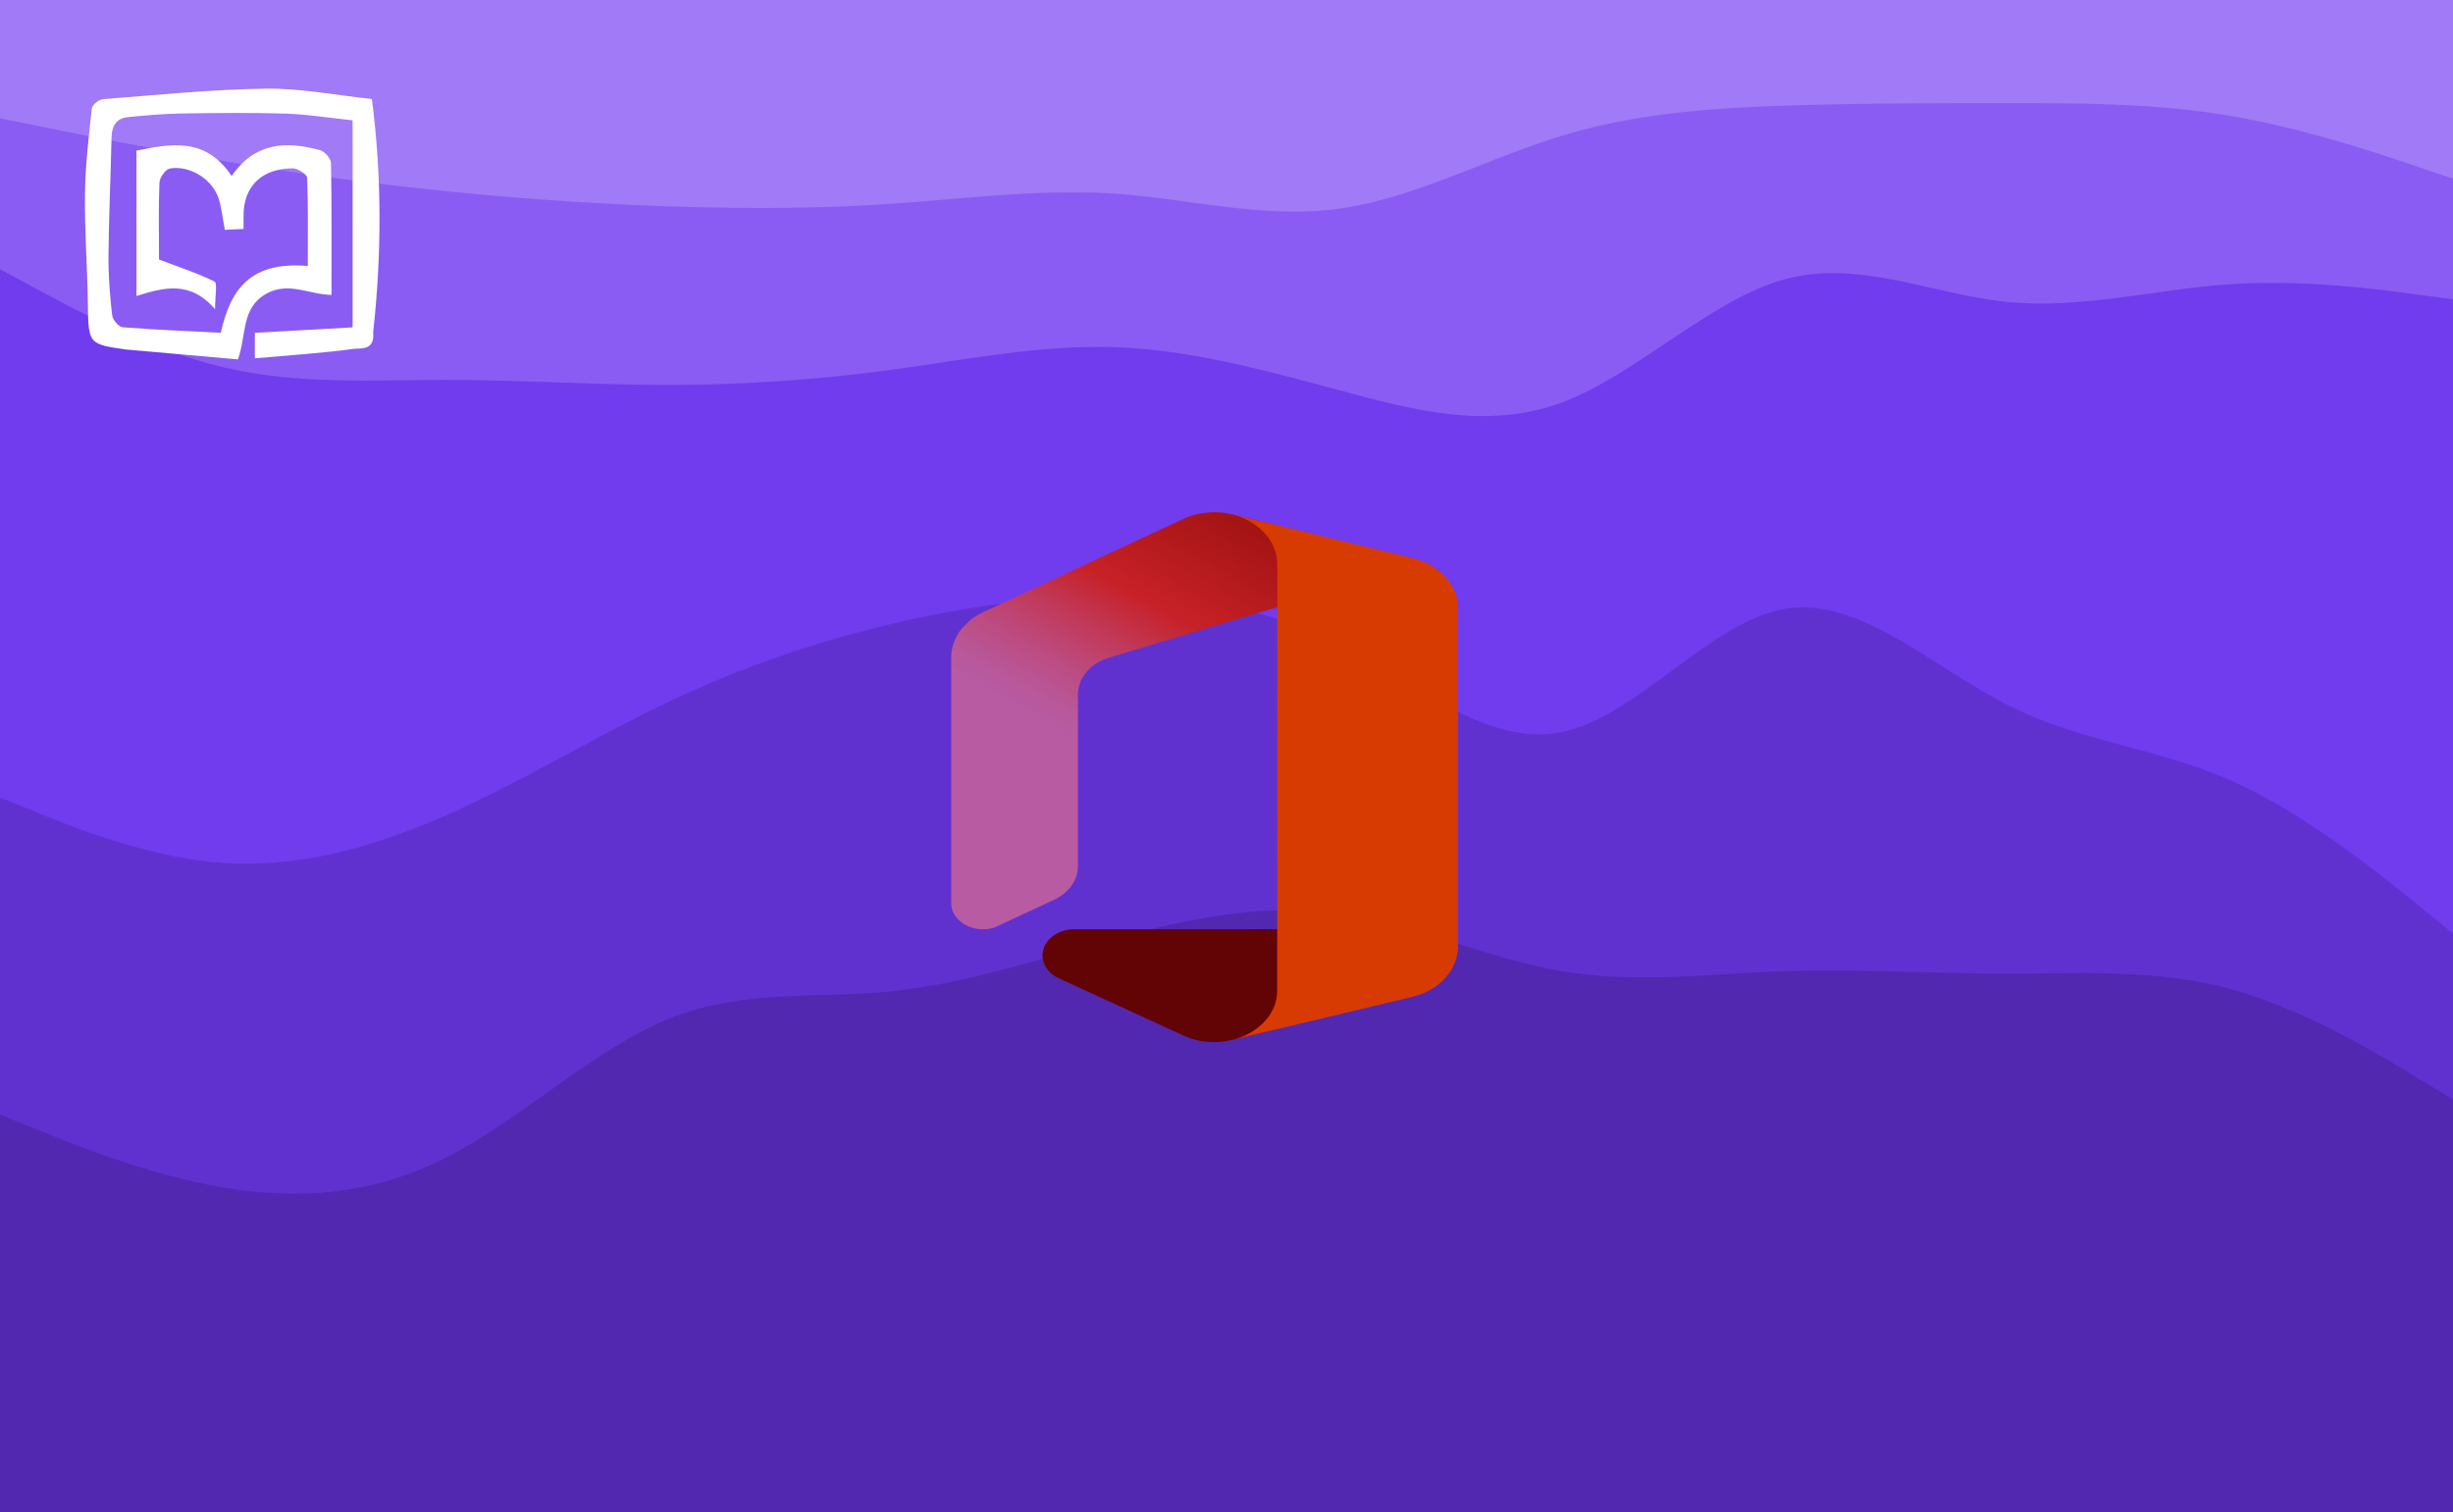 <?xml version="1.0" encoding="UTF-8"?> <svg xmlns="http://www.w3.org/2000/svg" xmlns:xlink="http://www.w3.org/1999/xlink" xml:space="preserve" width="730" height="450"><defs><linearGradient id="a"><stop offset="0" style="stop-color:#000;stop-opacity:1"></stop><stop offset="1" style="stop-color:#000;stop-opacity:0"></stop></linearGradient><linearGradient id="d" x1="16.942" x2="85.671" y1="83.36" y2="89.583" gradientTransform="matrix(1.137 0 0 .892 86.595 -37.19)" gradientUnits="userSpaceOnUse"><stop offset="0" stop-color="#f32b44"></stop><stop offset=".6" stop-color="#a4070a"></stop></linearGradient><linearGradient xlink:href="#b" id="e" x1="63.515" x2="33.003" y1="87.298" y2="84.535" gradientTransform="matrix(1.137 0 0 .892 86.595 -37.19)" gradientUnits="userSpaceOnUse"></linearGradient><linearGradient id="b"><stop offset="0" stop-opacity=".4"></stop><stop offset="1" stop-opacity="0"></stop></linearGradient><linearGradient id="f" x1="44.738" x2="-5.901" y1="-3.312" y2="71.527" gradientTransform="matrix(1.137 0 0 .892 86.595 -37.19)" gradientUnits="userSpaceOnUse"><stop offset="0" stop-color="#800600"></stop><stop offset=".6" stop-color="#c72127"></stop><stop offset=".728" stop-color="#c13959"></stop><stop offset=".847" stop-color="#bc4b81"></stop><stop offset=".942" stop-color="#b95799"></stop><stop offset="1" stop-color="#b85ba2"></stop></linearGradient><linearGradient xlink:href="#b" id="g" x1="45.823" x2="35.099" y1="-4.81" y2="11.039" gradientTransform="matrix(1.137 0 0 .892 86.595 -37.19)" gradientUnits="userSpaceOnUse"></linearGradient><linearGradient id="h" x1="61.486" x2="61.486" y1="-4.887" y2="88.781" gradientTransform="matrix(1.137 0 0 .892 86.595 -37.19)" gradientUnits="userSpaceOnUse"><stop offset="0" stop-color="#ffb900"></stop><stop offset=".166" stop-color="#ef8400"></stop><stop offset=".313" stop-color="#e25c01"></stop><stop offset=".429" stop-color="#db4401"></stop><stop offset=".5" stop-color="#d83b01"></stop></linearGradient><filter id="c" width="1.176" height="1.176" x="-.062" y="-.062" style="color-interpolation-filters:sRGB"><feFlood flood-color="#000" flood-opacity=".498" result="flood"></feFlood><feComposite in="flood" in2="SourceGraphic" operator="in" result="composite1"></feComposite><feGaussianBlur in="composite1" result="blur" stdDeviation="3"></feGaussianBlur><feOffset dx="6" dy="6" result="offset"></feOffset><feComposite in="SourceGraphic" in2="offset" result="composite2"></feComposite></filter></defs><path fill="#a07af7" d="m0 36.689 11.112 2.246c11.031 2.246 33.256 6.739 55.4 10.483a1022.22 1022.22 0 0 0 66.348 8.985 977.357 977.357 0 0 0 66.024 4.492c21.982.749 44.206.749 66.35-.749 22.143-1.497 44.367-4.492 66.51-2.995 22.144 1.498 44.368 7.488 66.512 4.493 22.143-2.995 44.367-14.975 66.51-21.714 22.144-6.739 44.368-8.236 66.35-8.985 22.062-.749 43.962-.749 66.024-.749 21.981 0 44.206 0 66.349 3.744s44.368 11.231 55.399 14.975L730 54.66V0H0Z" style="stroke-width:.779"></path><path fill="#8a5cf3" d="m0 81.614 11.112 5.99c11.031 5.99 33.256 17.97 55.4 23.211 22.142 5.242 44.367 3.744 66.348 3.744 22.062 0 43.962 1.498 66.024 1.498 21.982 0 44.206-1.498 66.35-4.493 22.143-2.995 44.367-7.487 66.51-6.739 22.144.749 44.368 6.74 66.512 12.73 22.143 5.99 44.367 11.98 66.51 3.743 22.144-8.236 44.368-30.699 66.35-36.689 22.062-5.99 43.962 4.492 66.024 6.739 21.981 2.246 44.206-3.744 66.349-5.242 22.143-1.497 44.368 1.498 55.399 2.995L730 90.6V53.161l-11.112-3.743c-11.031-3.744-33.256-11.232-55.4-14.975-22.142-3.744-44.367-3.744-66.348-3.744-22.062 0-43.962 0-66.024.749-21.982.748-44.206 2.246-66.35 8.985-22.143 6.738-44.367 18.718-66.51 21.713-22.144 2.995-44.368-2.995-66.512-4.492-22.143-1.498-44.367 1.497-66.51 2.995-22.144 1.497-44.368 1.497-66.35.749a977.356 977.356 0 0 1-66.024-4.493 1022.217 1022.217 0 0 1-66.349-8.985c-22.143-3.744-44.368-8.236-55.399-10.482L0 35.19Z" style="stroke-width:.779"></path><path fill="#713bee" d="m0 238.852 11.112 4.492c11.031 4.493 33.256 13.478 55.4 14.975 22.142 1.498 44.367-4.492 66.348-14.226 22.062-9.734 43.962-23.211 66.024-33.694 21.982-10.482 44.206-17.97 66.35-23.211 22.143-5.241 44.367-8.236 66.51-8.236 22.144 0 44.368 2.995 66.512 14.226 22.143 11.231 44.367 30.699 66.51 26.206 22.144-4.492 44.368-32.945 66.35-36.688 22.062-3.744 43.962 17.22 66.024 28.452 21.981 11.231 44.206 12.729 66.349 22.463 22.143 9.733 44.368 27.703 55.399 36.689L730 279.285V89.1l-11.112-1.497c-11.031-1.498-33.256-4.493-55.4-2.995-22.142 1.497-44.367 7.488-66.348 5.241-22.062-2.246-43.962-12.729-66.024-6.739-21.982 5.99-44.206 28.453-66.35 36.69-22.143 8.236-44.367 2.246-66.51-3.744-22.144-5.99-44.368-11.98-66.512-12.73-22.143-.748-44.367 3.745-66.51 6.74-22.144 2.995-44.368 4.492-66.35 4.492-22.062 0-43.962-1.497-66.024-1.497-21.981 0-44.206 1.497-66.349-3.744-22.143-5.241-44.368-17.221-55.399-23.212L0 80.116Z" style="stroke-width:.779"></path><path fill="#6131cf" d="m0 333.195 11.112 4.492c11.031 4.493 33.256 13.478 55.4 17.221 22.142 3.744 44.367 2.247 66.348-8.985 22.062-11.23 43.962-32.196 66.024-41.18 21.982-8.986 44.206-5.99 66.35-8.237 22.143-2.246 44.367-9.734 66.51-15.724 22.144-5.99 44.368-10.482 66.512-7.487 22.143 2.995 44.367 13.477 66.51 17.22 22.144 3.745 44.368.75 66.35 0 22.062-.748 43.962.75 66.024.75 21.981 0 44.206-1.498 66.349 4.492s44.368 19.468 55.399 26.206l11.112 6.74v-50.916l-11.112-8.985c-11.031-8.985-33.256-26.955-55.4-36.689-22.142-9.734-44.367-11.231-66.348-22.462-22.062-11.232-43.962-32.197-66.024-28.453-21.982 3.744-44.206 32.196-66.35 36.689-22.143 4.492-44.367-14.975-66.51-26.206-22.144-11.232-44.368-14.227-66.512-14.227-22.143 0-44.367 2.995-66.51 8.237-22.144 5.24-44.368 12.728-66.35 23.21-22.062 10.483-43.962 23.96-66.024 33.695-21.981 9.733-44.206 15.723-66.349 14.226-22.143-1.498-44.368-10.483-55.399-14.975L0 237.354Z" style="stroke-width:.779"></path><path fill="#5228b1" d="M0 450h730V327.205l-11.112-6.74c-11.031-6.738-33.256-20.215-55.4-26.205-22.142-5.99-44.367-4.493-66.348-4.493-22.062 0-43.962-1.497-66.024-.749-21.982.75-44.206 3.744-66.35 0-22.143-3.743-44.367-14.226-66.51-17.221-22.144-2.995-44.368 1.498-66.512 7.488-22.143 5.99-44.367 13.477-66.51 15.723-22.144 2.247-44.368-.748-66.35 8.237-22.062 8.985-43.962 29.95-66.024 41.181-21.981 11.231-44.206 12.729-66.349 8.985-22.143-3.744-44.368-12.729-55.399-17.221L0 331.697Z" style="stroke-width:.779"></path><g style="display:inline;filter:url(#c)" transform="matrix(1.298 0 0 1.357 55.134 90.292)"><path d="M197.843 131.26c-4.018 0-7.293 2.568-7.293 5.753 0 2.165 1.52 4.02 3.783 5.01l28.197 12.4a14.911 12.235 0 0 0 7.328 1.577c1.717 0 3.356-.247 4.876-.68l9.633-2.195V131.23c.04.03-46.487.03-46.525.03z" style="display:inline;fill:url(#d);stroke-width:1.336"></path><path d="M197.843 131.26c-4.018 0-7.293 2.568-7.293 5.753 0 2.165 1.52 4.02 3.783 5.01l28.197 12.4a14.911 12.235 0 0 0 7.328 1.577c1.717 0 3.356-.247 4.876-.68l9.633-2.195V131.23c.04.03-46.487.03-46.525.03z" style="display:inline;fill:url(#e);stroke-width:1.336"></path><path d="M234.115 40.283a14.702 12.063 0 0 0-4.096-.464c-2.3 0-4.602.372-6.67 1.237-.427.155-45.862 20.409-45.862 20.409-.624.248-1.21.557-1.755.867-.077.03-.117.061-.195.093-.351.215-.664.432-1.013.648-.157.094-.313.218-.43.31-.194.154-.39.309-.545.464-.546.463-1.482 1.452-1.482 1.452a13.495 11.074 0 0 0-2.458 6.403v53.807c0 3.186 3.276 5.753 7.294 5.753 1.013 0 1.95-.155 2.808-.465l12.986-5.782c2.34-.927 4.212-2.505 5.187-4.454.233-.402.428-.895.546-1.392.038-.123.078-.278.078-.401 0-.061.039-.154.039-.216a3.97 3.97 0 0 0 .078-.68c0-.186.04-.341.04-.526V79.772c0-2.505 1.364-4.762 3.51-6.34 0 0-1.015.743 0 0 1.013-.741 2.34-1.39 3.9-1.823 1.559-.465 38.453-11.04 38.453-11.04V42.726Z" style="display:inline;fill:url(#f);stroke-width:1.336"></path><path d="M234.115 40.283a14.702 12.063 0 0 0-4.096-.464c-2.3 0-4.602.372-6.67 1.237-.427.155-45.862 20.409-45.862 20.409-.624.248-1.21.557-1.755.867-.077.03-.117.061-.195.093-.351.215-.664.432-1.013.648-.157.094-.313.218-.43.31-.194.154-.39.309-.545.464-.546.463-1.482 1.452-1.482 1.452a13.495 11.074 0 0 0-2.458 6.403v53.807c0 3.186 3.276 5.753 7.294 5.753 1.013 0 1.95-.155 2.808-.465l12.986-5.782c2.34-.927 4.212-2.505 5.187-4.454.233-.402.428-.895.546-1.392.038-.123.078-.278.078-.401 0-.061.039-.154.039-.216a3.97 3.97 0 0 0 .078-.68c0-.186.04-.341.04-.526V79.772c0-2.505 1.364-4.762 3.51-6.34 0 0-1.015.743 0 0 1.013-.741 2.34-1.39 3.9-1.823 1.559-.465 38.453-11.04 38.453-11.04V42.726Z" style="display:inline;fill:url(#g);stroke-width:1.336"></path><path d="m275.65 49.924-40.91-9.491c5.928 1.825 9.631 5.937 9.631 10.947 0 0-.037 91.009 0 93.204.04 4.947-3.938 9.184-9.63 10.761 1.247-.278 40.91-9.339 40.91-9.339 5.887-1.484 10.14-5.814 10.14-10.977V60.901c.038-5.131-4.253-9.493-10.14-10.977z" style="display:inline;fill:url(#h);stroke-width:1.336"></path></g><path fill="#fff" d="M111.044 98.948c.57 5.49-3.816 4.62-5.722 4.874-9.652 1.296-19.388 1.921-29.477 2.812v-7.583l29.092-1.623V35.81c-6.912-.723-13.38-1.786-19.87-1.995-10.39-.327-20.795-.204-31.192-.04-5.288.085-10.58.555-15.85 1.087-3.18.319-4.755 2.387-4.831 5.964-.259 11.807-.803 23.61-.913 35.42-.05 5.855.43 11.742 1.088 17.56.156 1.36 1.948 3.495 3.104 3.585 9.77.768 19.57 1.145 29.256 1.635C68.556 86.042 74.594 77.71 91.6 79.15c0-8.777.149-17.522-.201-26.246-.038-1.047-2.785-2.809-4.273-2.809-8.24.013-14.943 4.44-14.647 14.865.023.891 0 1.787 0 3.168l-5.577.27c-.506-2.812-.875-5.535-1.499-8.184-1.659-7.09-9.347-11.116-14.864-10.057-1.263.237-3.013 2.645-3.081 4.129-.32 7.19-.141 14.41-.141 21.618v1.337c5.958 2.257 11.436 4.019 16.568 6.582.833.421.114 4.415.114 8.201-7.422-8.626-15.225-6.488-23.382-3.937V44.821c10.227-2.049 20.586-4.1 28.32 7.567 6.974-10.147 16.352-10.4 26.277-7.715 1.359.368 3.26 2.482 3.287 3.823.248 12.947.153 25.903.153 39.28-6.715-.127-12.943-4.15-19.646-.225-7.21 4.219-5.593 11.998-8.199 19.406l-32.702-2.89c-.168-.016-.335 0-.503-.029-11.413-1.643-11.291-1.647-11.466-14.178-.152-10.727-.99-21.455-.852-32.174.106-8.475 1.118-16.954 2.043-25.388.118-1.087 2.073-2.69 3.26-2.78 16.169-1.255 32.345-2.91 48.533-3.135 10.298-.14 20.62 1.93 31.557 3.074 2.956 23 2.953 46.025.366 69.487z" style="stroke-width:1.043"></path></svg> 